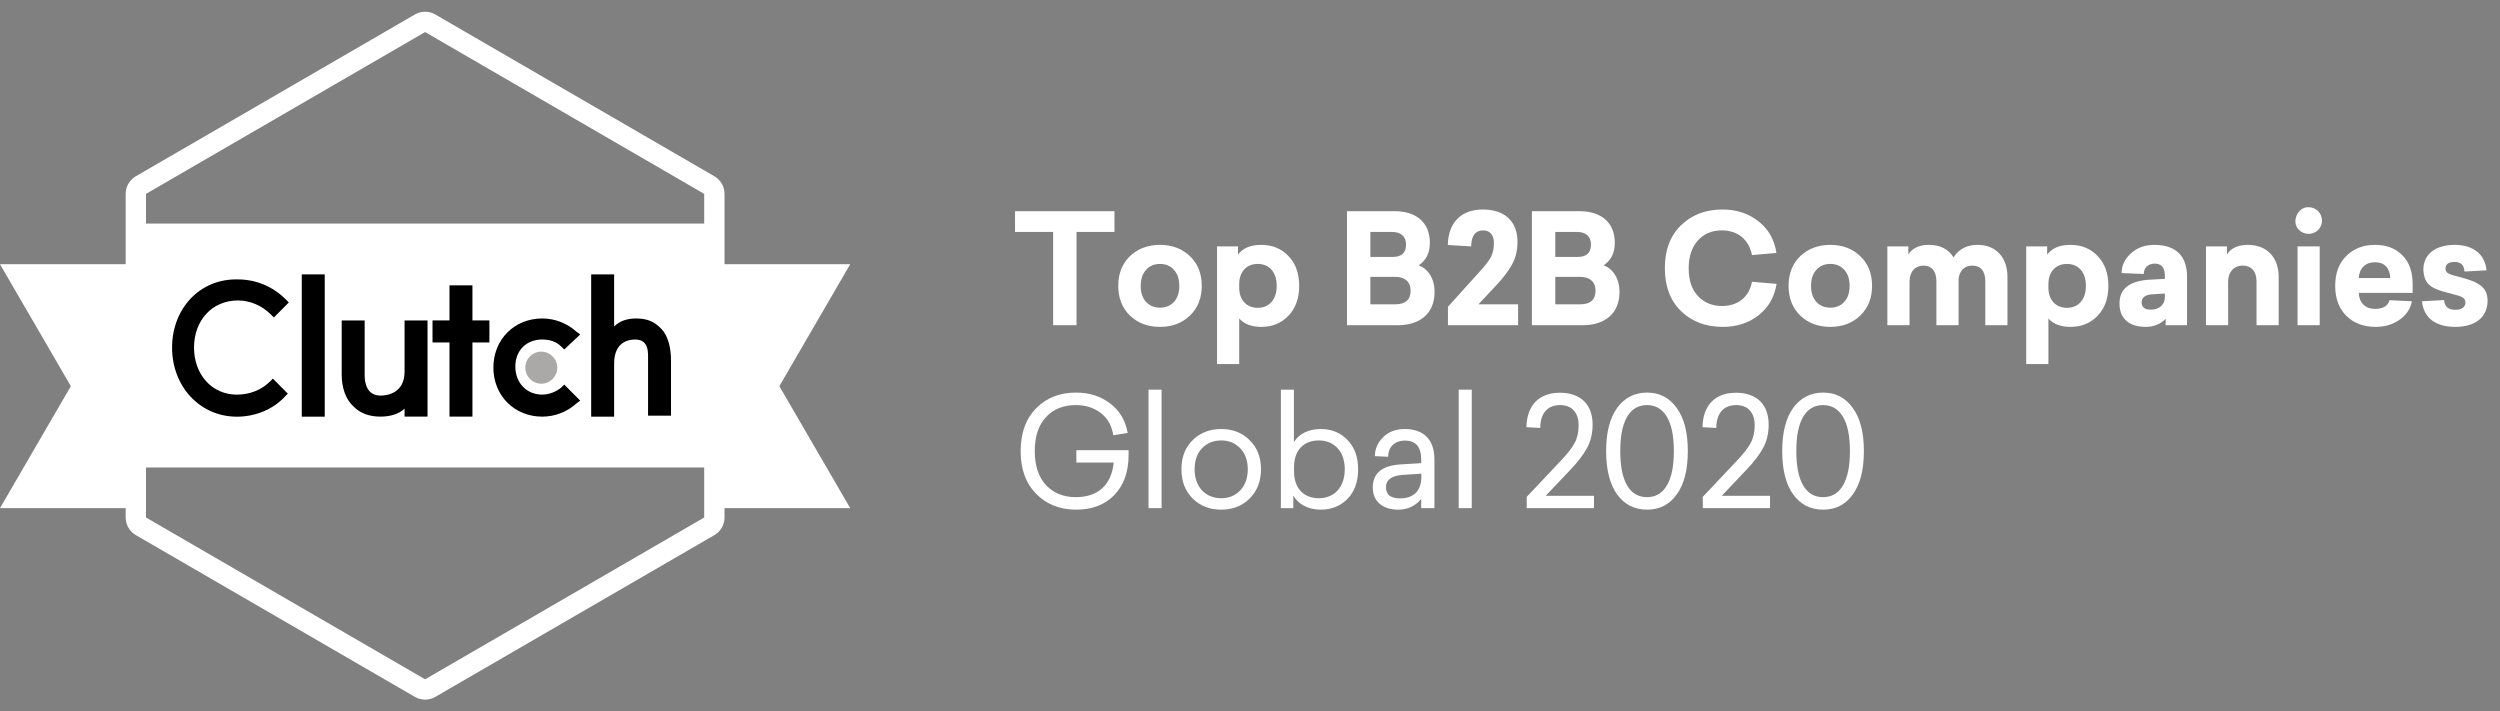 <svg width="246" height="70" viewBox="0 0 246 70" fill="none" xmlns="http://www.w3.org/2000/svg">
<rect x="0" y="0" width="246" height="70" fill="#808080" stroke="none"/>
<path d="M109.664 20.78H99.879V22.82H103.629V32H105.929V22.82H109.664V20.78ZM118.253 28.13C118.253 26.915 117.865 25.94 117.088 25.205C116.326 24.47 115.34 24.095 114.145 24.095C112.95 24.095 111.964 24.47 111.187 25.205C110.425 25.94 110.037 26.915 110.037 28.13C110.037 29.33 110.425 30.305 111.187 31.055C111.964 31.79 112.95 32.165 114.145 32.165C115.34 32.165 116.326 31.79 117.088 31.055C117.865 30.305 118.253 29.33 118.253 28.13ZM115.519 26.555C115.863 26.93 116.042 27.455 116.042 28.13C116.042 28.805 115.863 29.33 115.519 29.705C115.176 30.08 114.713 30.275 114.145 30.275C113.577 30.275 113.114 30.08 112.77 29.705C112.427 29.33 112.248 28.805 112.248 28.13C112.248 27.455 112.427 26.93 112.77 26.555C113.114 26.165 113.577 25.97 114.145 25.97C114.713 25.97 115.176 26.165 115.519 26.555ZM124.104 24.095C123.059 24.095 122.297 24.41 121.819 25.055V24.245H119.757V35.825H121.938V31.34C122.431 31.895 123.163 32.165 124.104 32.165C125.21 32.165 126.106 31.79 126.793 31.055C127.496 30.32 127.839 29.345 127.839 28.13C127.839 26.915 127.496 25.94 126.793 25.205C126.106 24.47 125.21 24.095 124.104 24.095ZM123.761 25.97C124.881 25.97 125.628 26.765 125.628 28.13C125.628 29.495 124.881 30.29 123.761 30.29C122.67 30.29 121.938 29.525 121.938 28.31V27.95C121.938 26.735 122.67 25.97 123.761 25.97ZM132.542 32H137.547C139.743 32 141.162 30.83 141.162 28.73C141.162 27.395 140.52 26.465 139.608 26.105C140.34 25.61 140.699 24.875 140.699 23.9C140.699 21.86 139.325 20.78 137.218 20.78H132.542V32ZM136.949 22.82C137.831 22.82 138.354 23.24 138.354 24.065C138.354 24.875 137.92 25.28 137.069 25.28H134.843V22.82H136.949ZM137.308 27.245C138.204 27.245 138.802 27.695 138.802 28.61C138.802 29.495 138.294 29.945 137.278 29.945H134.843V27.245H137.308ZM145.899 20.615C143.748 20.615 142.508 21.935 142.463 24.11L144.763 24.245C144.778 23.195 145.182 22.67 145.944 22.67C146.616 22.67 147.004 23.135 147.004 23.915C147.004 24.44 146.9 24.905 146.706 25.295C146.511 25.67 146.123 26.165 145.555 26.78L142.478 30.185V32H149.38V29.945H145.481L147.318 27.98C147.96 27.29 148.453 26.63 148.797 26C149.141 25.37 149.32 24.635 149.32 23.81C149.32 21.77 148.065 20.615 145.899 20.615ZM150.739 32H155.744C157.94 32 159.359 30.83 159.359 28.73C159.359 27.395 158.717 26.465 157.805 26.105C158.537 25.61 158.896 24.875 158.896 23.9C158.896 21.86 157.522 20.78 155.415 20.78H150.739V32ZM155.146 22.82C156.028 22.82 156.551 23.24 156.551 24.065C156.551 24.875 156.117 25.28 155.266 25.28H153.04V22.82H155.146ZM155.505 27.245C156.401 27.245 156.999 27.695 156.999 28.61C156.999 29.495 156.491 29.945 155.475 29.945H153.04V27.245H155.505ZM169.498 20.615C167.825 20.615 166.465 21.14 165.405 22.175C164.344 23.21 163.821 24.605 163.821 26.39C163.821 28.16 164.344 29.57 165.405 30.605C166.465 31.64 167.84 32.165 169.513 32.165C170.887 32.165 172.067 31.79 173.039 31.025C174.01 30.26 174.607 29.24 174.816 27.935L172.396 27.725C172.097 29.27 170.992 30.11 169.438 30.11C168.482 30.11 167.69 29.78 167.078 29.135C166.465 28.49 166.166 27.575 166.166 26.39C166.166 25.265 166.465 24.365 167.048 23.69C167.645 23.015 168.437 22.67 169.423 22.67C170.977 22.67 172.082 23.54 172.396 25.1L174.801 24.89C174.607 23.585 174.01 22.535 173.024 21.77C172.053 21.005 170.872 20.615 169.498 20.615ZM184.212 28.13C184.212 26.915 183.824 25.94 183.047 25.205C182.285 24.47 181.299 24.095 180.104 24.095C178.909 24.095 177.923 24.47 177.146 25.205C176.384 25.94 175.995 26.915 175.995 28.13C175.995 29.33 176.384 30.305 177.146 31.055C177.923 31.79 178.909 32.165 180.104 32.165C181.299 32.165 182.285 31.79 183.047 31.055C183.824 30.305 184.212 29.33 184.212 28.13ZM181.478 26.555C181.822 26.93 182.001 27.455 182.001 28.13C182.001 28.805 181.822 29.33 181.478 29.705C181.135 30.08 180.671 30.275 180.104 30.275C179.536 30.275 179.073 30.08 178.729 29.705C178.386 29.33 178.206 28.805 178.206 28.13C178.206 27.455 178.386 26.93 178.729 26.555C179.073 26.165 179.536 25.97 180.104 25.97C180.671 25.97 181.135 26.165 181.478 26.555ZM194.606 24.095C193.545 24.095 192.753 24.5 192.23 25.325C191.708 24.5 190.901 24.095 189.81 24.095C188.854 24.095 188.182 24.41 187.779 25.04V24.245H185.717V32H187.898V27.695C187.898 26.75 188.436 26.135 189.287 26.135C190.079 26.135 190.542 26.705 190.542 27.68V32H192.723V27.425C192.828 26.63 193.306 26.135 194.068 26.135C194.905 26.135 195.353 26.675 195.353 27.68V32H197.534V27.245C197.534 25.31 196.384 24.095 194.606 24.095ZM203.729 24.095C202.683 24.095 201.921 24.41 201.443 25.055V24.245H199.381V35.825H201.563V31.34C202.056 31.895 202.788 32.165 203.729 32.165C204.834 32.165 205.731 31.79 206.418 31.055C207.12 30.32 207.464 29.345 207.464 28.13C207.464 26.915 207.12 25.94 206.418 25.205C205.731 24.47 204.834 24.095 203.729 24.095ZM203.385 25.97C204.506 25.97 205.253 26.765 205.253 28.13C205.253 29.495 204.506 30.29 203.385 30.29C202.295 30.29 201.563 29.525 201.563 28.31V27.95C201.563 26.735 202.295 25.97 203.385 25.97ZM211.993 24.095C211.052 24.095 210.275 24.38 209.663 24.95C209.065 25.505 208.766 26.15 208.766 26.87L210.947 26.96C210.947 26.405 211.321 25.94 212.023 25.94C212.695 25.94 213.024 26.345 213.024 27.14V27.44L211.65 27.515C209.588 27.605 208.557 28.385 208.557 29.87C208.557 31.355 209.528 32.165 211.127 32.165C211.933 32.165 212.591 31.895 213.099 31.37V32H215.205V27.215C215.205 25.175 214.085 24.095 211.993 24.095ZM213.024 29.21C213.024 30.005 212.456 30.47 211.635 30.47C211.037 30.47 210.738 30.23 210.738 29.765C210.738 29.255 211.112 28.985 211.859 28.955L213.024 28.88V29.21ZM221.206 24.095C220.22 24.095 219.533 24.41 219.129 25.04V24.245H217.068V32H219.249V27.695C219.249 26.75 219.831 26.135 220.683 26.135C221.519 26.135 222.042 26.705 222.042 27.68V32H224.223V27.26C224.223 25.28 223.013 24.095 221.206 24.095ZM227.168 20.39C226.078 20.33 225.406 21.89 226.242 22.64C226.735 23.135 227.602 23.135 228.095 22.64C228.349 22.385 228.483 22.07 228.483 21.71C228.483 20.975 227.9 20.39 227.168 20.39ZM228.259 24.245H226.078V32H228.259V24.245ZM237.403 27.95C237.403 26.75 237.074 25.805 236.402 25.13C235.73 24.44 234.833 24.095 233.713 24.095C232.548 24.095 231.606 24.455 230.874 25.19C230.142 25.91 229.784 26.885 229.784 28.13C229.784 29.36 230.142 30.335 230.874 31.07C231.606 31.805 232.577 32.165 233.773 32.165C234.684 32.165 235.461 31.925 236.118 31.46C236.79 30.995 237.194 30.38 237.328 29.645L235.132 29.54C234.968 30.11 234.49 30.395 233.713 30.395C232.742 30.395 232.144 29.795 232.099 28.82H237.403V27.95ZM233.698 25.805C234.654 25.805 235.162 26.39 235.207 27.365H232.099C232.159 26.39 232.757 25.805 233.698 25.805ZM241.55 24.095C239.623 24.095 238.458 25.04 238.458 26.54C238.517 27.5 238.801 27.98 239.518 28.355C240.056 28.595 240.4 28.7 241.191 28.895C242.327 29.18 242.596 29.315 242.596 29.78C242.596 30.215 242.222 30.485 241.625 30.485C240.908 30.485 240.534 30.17 240.504 29.525L238.323 29.645C238.487 31.265 239.638 32.165 241.61 32.165C243.597 32.165 244.777 31.19 244.777 29.585C244.777 28.28 243.925 27.755 242.148 27.29C241.64 27.155 241.221 27.065 240.967 26.93C240.743 26.825 240.639 26.675 240.639 26.435C240.639 26 240.937 25.775 241.52 25.775C242.148 25.775 242.476 26.09 242.506 26.72L244.672 26.6C244.538 25.1 243.447 24.095 241.55 24.095Z" fill="white"/>
<path d="M105.914 44.3V45.515H109.589C109.365 47.78 107.976 48.92 105.87 48.92C104.659 48.92 103.673 48.53 102.927 47.735C102.194 46.94 101.821 45.83 101.821 44.39C101.821 42.935 102.194 41.825 102.927 41.045C103.659 40.25 104.645 39.86 105.87 39.86C106.841 39.86 107.662 40.13 108.335 40.655C109.007 41.18 109.41 41.915 109.545 42.83L110.964 42.605C110.74 41.36 110.172 40.4 109.231 39.695C108.305 38.99 107.184 38.63 105.884 38.63C104.286 38.63 102.971 39.14 101.955 40.175C100.94 41.21 100.432 42.605 100.432 44.39C100.432 46.175 100.94 47.57 101.97 48.605C103.001 49.64 104.301 50.15 105.899 50.15C107.468 50.15 108.723 49.67 109.649 48.71C110.59 47.735 111.053 46.43 111.053 44.765V44.3H105.914ZM114.299 38.345H113.014V50H114.299V38.345ZM117.358 43.31C116.626 44.03 116.252 44.99 116.252 46.175C116.252 47.36 116.626 48.32 117.358 49.055C118.105 49.79 119.046 50.15 120.166 50.15C121.287 50.15 122.228 49.79 122.96 49.055C123.707 48.32 124.081 47.36 124.081 46.175C124.081 44.99 123.707 44.03 122.96 43.31C122.228 42.575 121.287 42.215 120.166 42.215C119.046 42.215 118.105 42.575 117.358 43.31ZM122.034 44.105C122.527 44.615 122.781 45.305 122.781 46.175C122.781 47.045 122.527 47.735 122.034 48.26C121.541 48.77 120.928 49.025 120.166 49.025C119.405 49.025 118.777 48.77 118.284 48.26C117.791 47.735 117.552 47.045 117.552 46.175C117.552 45.305 117.791 44.615 118.284 44.105C118.777 43.595 119.405 43.34 120.166 43.34C120.928 43.34 121.541 43.595 122.034 44.105ZM126.036 38.345V50H127.261V48.755C127.724 49.595 128.695 50.15 129.965 50.15C131.025 50.15 131.907 49.79 132.594 49.085C133.296 48.365 133.64 47.405 133.64 46.19C133.64 44.975 133.296 44.015 132.594 43.295C131.907 42.575 131.025 42.215 129.965 42.215C128.725 42.215 127.783 42.725 127.32 43.505V38.345H126.036ZM129.77 43.34C131.264 43.34 132.325 44.39 132.325 46.175C132.325 47.975 131.264 49.025 129.77 49.025C128.321 49.025 127.335 48.08 127.335 46.4V45.95C127.335 44.27 128.321 43.34 129.77 43.34ZM138.233 42.215C137.352 42.215 136.634 42.485 136.097 43.025C135.559 43.565 135.29 44.18 135.29 44.885L136.59 44.945C136.59 44.06 137.172 43.355 138.248 43.355C139.309 43.355 139.846 43.97 139.846 45.215V45.575L137.874 45.695C136.007 45.8 135.081 46.55 135.081 47.975C135.081 49.34 136.067 50.15 137.576 50.15C138.502 50.15 139.264 49.805 139.846 49.1V50H141.146V45.185C141.146 43.28 140.1 42.215 138.233 42.215ZM139.861 46.925C139.861 48.365 139.025 49.04 137.77 49.04C136.844 49.04 136.381 48.68 136.381 47.945C136.381 47.21 136.933 46.805 138.039 46.73L139.861 46.61V46.925ZM144.82 38.345H143.535V50H144.82V38.345Z" fill="white"/>
<path d="M153.501 38.645C151.424 38.645 150.244 39.89 150.199 42.035L151.559 42.11C151.574 40.67 152.261 39.86 153.531 39.86C154.681 39.86 155.338 40.625 155.338 41.84C155.338 42.515 155.204 43.115 154.935 43.61C154.666 44.105 154.188 44.705 153.501 45.425L150.229 48.89V50H156.847V48.785H152.097L154.517 46.235C155.249 45.47 155.787 44.765 156.16 44.09C156.533 43.415 156.713 42.635 156.713 41.78C156.713 39.815 155.547 38.645 153.501 38.645ZM162.078 38.63C160.838 38.63 159.852 39.14 159.12 40.145C158.403 41.15 158.044 42.56 158.044 44.39C158.044 46.22 158.403 47.645 159.12 48.65C159.852 49.655 160.838 50.15 162.078 50.15C163.303 50.15 164.274 49.655 164.991 48.65C165.723 47.645 166.082 46.22 166.082 44.39C166.082 42.56 165.723 41.15 164.991 40.145C164.274 39.14 163.303 38.63 162.078 38.63ZM164.02 41.015C164.483 41.78 164.707 42.905 164.707 44.39C164.707 45.875 164.483 47 164.02 47.765C163.572 48.53 162.915 48.92 162.063 48.92C161.211 48.92 160.554 48.53 160.106 47.765C159.658 47 159.434 45.875 159.434 44.39C159.434 42.905 159.658 41.78 160.106 41.015C160.554 40.25 161.211 39.86 162.063 39.86C162.915 39.86 163.572 40.25 164.02 41.015ZM170.825 38.645C168.749 38.645 167.569 39.89 167.524 42.035L168.883 42.11C168.898 40.67 169.585 39.86 170.855 39.86C172.006 39.86 172.663 40.625 172.663 41.84C172.663 42.515 172.528 43.115 172.26 43.61C171.991 44.105 171.513 44.705 170.825 45.425L167.554 48.89V50H174.172V48.785H169.421L171.841 46.235C172.573 45.47 173.111 44.765 173.485 44.09C173.858 43.415 174.037 42.635 174.037 41.78C174.037 39.815 172.872 38.645 170.825 38.645ZM179.403 38.63C178.163 38.63 177.177 39.14 176.445 40.145C175.727 41.15 175.369 42.56 175.369 44.39C175.369 46.22 175.727 47.645 176.445 48.65C177.177 49.655 178.163 50.15 179.403 50.15C180.628 50.15 181.599 49.655 182.316 48.65C183.048 47.645 183.406 46.22 183.406 44.39C183.406 42.56 183.048 41.15 182.316 40.145C181.599 39.14 180.628 38.63 179.403 38.63ZM181.345 41.015C181.808 41.78 182.032 42.905 182.032 44.39C182.032 45.875 181.808 47 181.345 47.765C180.896 48.53 180.239 48.92 179.388 48.92C178.536 48.92 177.879 48.53 177.431 47.765C176.982 47 176.758 45.875 176.758 44.39C176.758 42.905 176.982 41.78 177.431 41.015C177.879 40.25 178.536 39.86 179.388 39.86C180.239 39.86 180.896 40.25 181.345 41.015Z" fill="white"/>
<path d="M41.332 2.288C41.641 2.11 42.02 2.11 42.328 2.288L69.795 18.211C70.103 18.39 70.293 18.72 70.293 19.077V50.922C70.293 51.279 70.103 51.61 69.795 51.788L42.328 67.711C42.02 67.89 41.641 67.89 41.332 67.711L13.865 51.788C13.557 51.61 13.367 51.279 13.367 50.922V19.077C13.367 18.72 13.557 18.39 13.865 18.211L41.332 2.288Z" stroke="white" stroke-width="2"/>
<path d="M70.712 22H12.947V46H70.712V22Z" fill="white"/>
<path d="M0 26H12.947V50H0L6.972 38L0 26Z" fill="white"/>
<path d="M83.66 26H70.713V50H83.66L76.689 38L83.66 26Z" fill="white"/>
<path d="M29.695 27H31.954V41H29.695V27Z" fill="black"/>
<path d="M39.809 36.559C39.809 38.728 38.042 38.926 37.453 38.926C36.078 38.926 35.882 37.644 35.882 36.954V31.531H33.623V36.855C33.623 38.137 34.016 39.32 34.801 40.01C35.489 40.7 36.372 40.996 37.453 40.996C38.238 40.996 39.22 40.799 39.809 40.207V40.996H42.068V31.531H39.809V36.559Z" fill="black"/>
<path d="M46.488 28.078H44.23V31.529H42.56V33.698H44.23V40.994H46.488V33.698H48.157V31.529H46.488V28.078Z" fill="black"/>
<path d="M55.226 38.139C54.735 38.533 54.048 38.829 53.36 38.829C51.789 38.829 50.709 37.646 50.709 36.068C50.709 34.491 51.789 33.406 53.36 33.406C54.048 33.406 54.735 33.603 55.226 34.096L55.52 34.392L57.092 32.913L56.699 32.618C55.815 31.829 54.637 31.336 53.36 31.336C50.611 31.336 48.549 33.406 48.549 36.167C48.549 38.928 50.611 40.998 53.36 40.998C54.637 40.998 55.815 40.505 56.699 39.716L57.092 39.42L55.52 37.843L55.226 38.139Z" fill="black"/>
<path d="M65.045 32.324C64.358 31.634 63.671 31.338 62.59 31.338C61.805 31.338 61.02 31.535 60.43 32.127V27H58.172V41H60.43V35.775C60.43 33.606 61.903 33.408 62.492 33.408C63.867 33.408 63.769 34.69 63.769 35.38V40.901H66.027V35.479C66.027 34.197 65.733 33.014 65.045 32.324Z" fill="black"/>
<path d="M53.262 37.757C54.13 37.757 54.834 37.05 54.834 36.179C54.834 35.308 54.13 34.602 53.262 34.602C52.395 34.602 51.691 35.308 51.691 36.179C51.691 37.05 52.395 37.757 53.262 37.757Z" fill="#AAA9A7"/>
<path d="M26.555 37.551C25.769 38.34 24.591 38.833 23.314 38.833C20.859 38.833 19.092 36.861 19.092 34.199C19.092 31.537 20.859 29.565 23.412 29.565C24.591 29.565 25.769 30.058 26.653 30.945L26.947 31.241L28.42 29.762L28.125 29.466C26.849 28.185 25.18 27.495 23.412 27.495C19.681 27.396 16.932 30.354 16.932 34.199C16.932 38.044 19.681 41.002 23.314 41.002C25.082 41.002 26.849 40.312 28.027 39.03L28.322 38.734L26.849 37.255L26.555 37.551Z" fill="black"/>
</svg>
